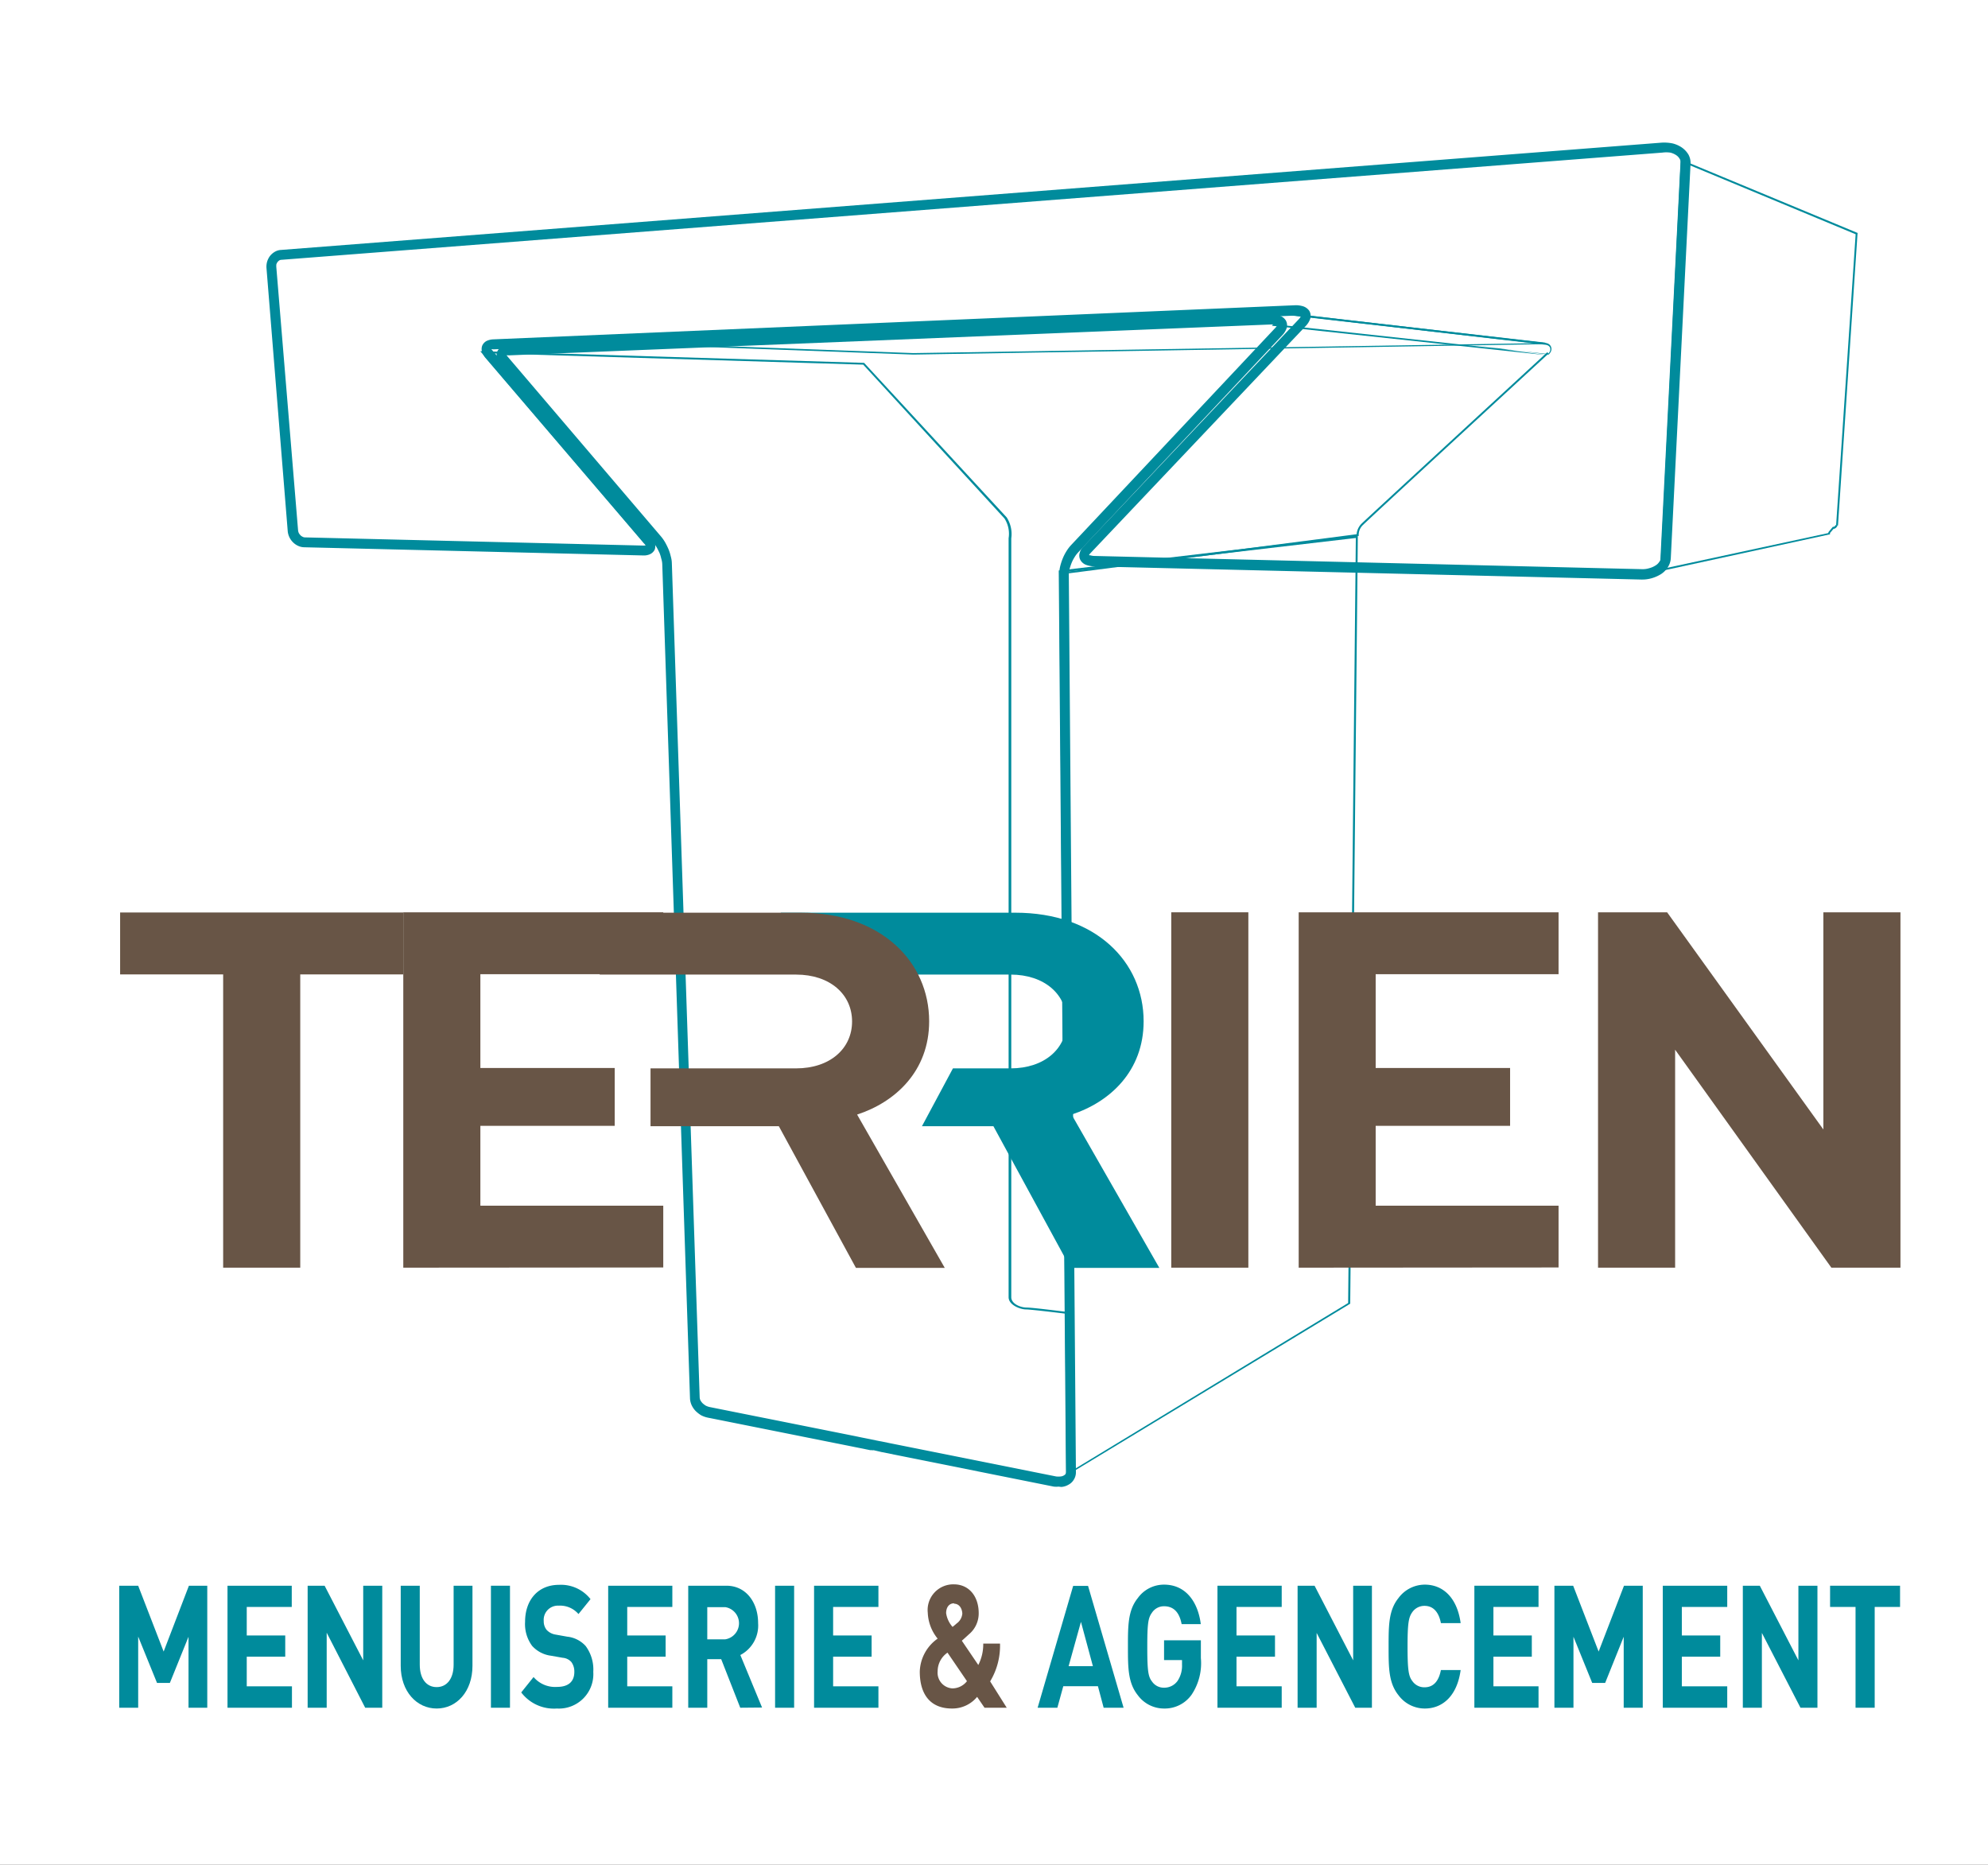 <svg xmlns="http://www.w3.org/2000/svg" viewBox="0 0 201.42 188.91"><rect x="0" y="0" width="201.42" height="188.91" fill="#333333" stroke="none"/><defs><style>.cls-1{fill:#bcdae1;}.cls-2{fill:#fff;}.cls-3{fill:#008b9c;}.cls-4{fill:#685546;}</style></defs><g id="Calque_2" data-name="Calque 2"><g id="Calque_11_-_copie" data-name="Calque 11 - copie"><polygon class="cls-1" points="108.59 57.39 137.65 53.79 136.81 131.39 108.71 148.44 107.99 57.77 108.59 57.39"/><polygon class="cls-1" points="170.82 16.3 188.1 23.48 186.1 52.87 185.33 53.66 168.45 57.48 168.76 56.42 170.82 16.3"/><rect class="cls-2" width="201.42" height="188.91"/><path class="cls-3" d="M107.28,150.6a2.67,2.67,0,0,1-.51,0l-17.45-3.5L88.9,147l-.39-.09a.42.42,0,0,1-.18,0h-.15l-.39-.08-.74-.15-.35-.07-15-3a2.68,2.68,0,0,1-.67-.24,3.29,3.29,0,0,1-.55-.43,2.18,2.18,0,0,1-.39-.56,1.86,1.86,0,0,1-.18-.7l-2.81-84.5A2.07,2.07,0,0,0,67,56.6a3.91,3.91,0,0,0-.18-.59c-.09-.18-.18-.38-.28-.55a3.13,3.13,0,0,0-.29-.42L50.7,36.87a1.62,1.62,0,0,1-.32-.55,1,1,0,0,1,0-.71.88.88,0,0,1,.43-.45A1.57,1.57,0,0,1,51.5,35l77.37-3.13h0a2.27,2.27,0,0,1,.75.1,1.15,1.15,0,0,1,.66.5,1,1,0,0,1,.08.78,2.06,2.06,0,0,1-.46.73l-20.68,22a2.87,2.87,0,0,0-.35.47,3.51,3.51,0,0,0-.31.61c-.08.2-.15.43-.21.64a2.48,2.48,0,0,0-.06.54l.72,90.9a1.39,1.39,0,0,1-.21.75,1.37,1.37,0,0,1-.53.51,1.7,1.7,0,0,1-.7.23A1.42,1.42,0,0,1,107.28,150.6ZM128.89,32.87h-.09L51.54,36a.72.72,0,0,0-.24,0c.05,0,.1.09.16.16L67,54.38a4.29,4.29,0,0,1,.4.58c.12.22.23.44.33.67a4.31,4.31,0,0,1,.23.73,2.72,2.72,0,0,1,.11.69l2.82,84.51a.82.82,0,0,0,.07.29,1.61,1.61,0,0,0,.21.29,2.13,2.13,0,0,0,.34.26,1.81,1.81,0,0,0,.35.13l15,3,.28.06,1.92.39.28.05.82.17L107,149.57a2,2,0,0,0,.48,0,.72.72,0,0,0,.32-.11.49.49,0,0,0,.18-.17.37.37,0,0,0,.06-.21l-.72-90.91a3.59,3.59,0,0,1,.09-.78,5.93,5.93,0,0,1,.25-.78,4.65,4.65,0,0,1,.39-.77,3.9,3.9,0,0,1,.46-.61l20.69-22a1.24,1.24,0,0,0,.23-.33l-.1,0A1.47,1.47,0,0,0,128.89,32.87Z"/><path class="cls-3" d="M166.38,58.71h-.09l-55.46-1.33a2.77,2.77,0,0,1-.77-.15,1.1,1.1,0,0,1-.58-.47.92.92,0,0,1-.08-.77,1.37,1.37,0,0,1,.4-.65l21.79-23a1.15,1.15,0,0,0,.22-.32s0,0-.09-.05a1.55,1.55,0,0,0-.4,0h-.12L50,35.39a.5.5,0,0,0-.22,0,.89.89,0,0,1,.16.17L66,54.43a1.69,1.69,0,0,1,.34.57,1.09,1.09,0,0,1,0,.67,1,1,0,0,1-.55.5,1.49,1.49,0,0,1-.59.1l-34.37-.83a1.51,1.51,0,0,1-.64-.15,1.73,1.73,0,0,1-.51-.36,1.77,1.77,0,0,1-.36-.51,1.8,1.8,0,0,1-.17-.63L27,27.16a1.89,1.89,0,0,1,.07-.67,1.94,1.94,0,0,1,.27-.54,1.77,1.77,0,0,1,.5-.44,1.37,1.37,0,0,1,.63-.19L168.36,14.45a4.33,4.33,0,0,1,1.11.08,2.91,2.91,0,0,1,.94.42,2.33,2.33,0,0,1,.66.71,1.78,1.78,0,0,1,.21,1l-2,39.91a1.82,1.82,0,0,1-.32.92,2.24,2.24,0,0,1-.67.67,3.67,3.67,0,0,1-.92.41A3.42,3.42,0,0,1,166.38,58.71Zm-56-2.46s0,0,.08,0a1.41,1.41,0,0,0,.42.07l55.52,1.34a2.24,2.24,0,0,0,.7-.1,2.21,2.21,0,0,0,.64-.28,1.12,1.12,0,0,0,.38-.37.72.72,0,0,0,.16-.42l2-39.94a.65.65,0,0,0-.09-.44,1.11,1.11,0,0,0-.36-.39,1.84,1.84,0,0,0-.6-.26,3,3,0,0,0-.81,0L28.51,26.32a.42.42,0,0,0-.21.06.77.77,0,0,0-.19.18.9.9,0,0,0-.11.22,1.73,1.73,0,0,0,0,.33l2.2,26.61a.91.91,0,0,0,.08.29,1.19,1.19,0,0,0,.17.22.71.71,0,0,0,.22.15.48.48,0,0,0,.24.06l34.31.83a.76.76,0,0,1,.19,0,.57.57,0,0,0-.11-.16L49.19,36.26a1.87,1.87,0,0,1-.33-.55,1,1,0,0,1,0-.7,1,1,0,0,1,.44-.47,1.77,1.77,0,0,1,.64-.16l81.35-3.46a2.59,2.59,0,0,1,.71.1,1.23,1.23,0,0,1,.65.46,1,1,0,0,1,.09.84,2,2,0,0,1-.45.71l-21.8,23c-.13.14-.15.2-.15.21Z"/><path class="cls-3" d="M108.52,133.15s-4-.5-4.57-.5-1.76-.44-1.76-1.24V54.94c0-.13,0-.27,0-.42a2.86,2.86,0,0,0-.42-2L87.46,36.94,49.08,35.78,65.41,54.91l-.14.12L48.66,35.58h.21l38.68,1.18,0,0L102,52.42a3.12,3.12,0,0,1,.46,2.12c0,.14,0,.28,0,.4v76.47c0,.67.92,1.05,1.56,1.05s4.43.49,4.6.51Z"/><path class="cls-3" d="M92.53,35.92h0L61.78,34.8v-.5h.08l66.31-2.83,28.39,3.24v.15ZM61.94,34.65l30.59,1.12,62.93-1-27.29-3.11L61.94,34.45Z"/><path class="cls-3" d="M149.57,35l7.29,1-28-3,.33-.37a1.31,1.31,0,0,0,.2-.3.17.17,0,0,0,0-.12.14.14,0,0,0-.08-.09.57.57,0,0,0-.25-.08h-.07v-.08h0l0-.35h0v-.07l27.51,3.19a.94.94,0,0,1,.4.11.6.6,0,0,1,.25.3.62.62,0,0,1,0,.43,1.1,1.1,0,0,1-.24.35Zm-20.35-2.14,27.62,3,0,0a.92.92,0,0,0,.21-.31.52.52,0,0,0,0-.33.47.47,0,0,0-.19-.21.8.8,0,0,0-.33-.09l-27.36-3.18v.1h0v.1h0a.62.62,0,0,1,.26.1.26.26,0,0,1,.14.17.34.34,0,0,1,0,.22,1.12,1.12,0,0,1-.23.35Z"/><path class="cls-3" d="M167.16,58.09l0-.19L185.25,54l0-.09.45-.54.06,0c.14,0,.23-.19.23-.19l.18.07c-.06.14-.21.33-.4.32l-.36.43,0,.14h-.06Z"/><polygon class="cls-3" points="168.41 56.82 168.22 56.81 170.28 16.15 188.21 23.6 188.19 23.82 186.22 53.24 186.03 53.23 188.01 23.73 170.46 16.43 168.41 56.82"/><path class="cls-3" d="M108.29,58.08l0-.19,29.16-3.77A1.71,1.71,0,0,1,138,53c.57-.56,18.59-17.16,18.77-17.32l.13.14c-.18.16-18.2,16.75-18.76,17.32a1.38,1.38,0,0,0-.48,1.07v.09h-.09Z"/><path class="cls-3" d="M108,149.52v-.16l-.73-91.57h.08l30.22-3.55v.36l-.77,77.47-.15.09ZM107.45,58l.73,91.24L136.59,132l.78-77.5Z"/><path class="cls-3" d="M19.1,173v-7.19l-1.89,4.68h-1.3L14,165.79V173H12.08V160.64H14l2.58,6.67,2.56-6.67H21V173Z"/><path class="cls-3" d="M23.05,173V160.64h6.51v2.15H25v2.89h3.9v2.15H25v3h4.58V173Z"/><path class="cls-3" d="M37,173,33.1,165.4V173H31.17V160.64h1.72l3.91,7.56v-7.56h1.93V173Z"/><path class="cls-3" d="M44.24,173.08c-2,0-3.64-1.71-3.64-4.33v-8.11h1.93v8c0,1.42.67,2.27,1.71,2.27s1.72-.85,1.72-2.27v-8h1.91v8.11C47.87,171.37,46.26,173.08,44.24,173.08Z"/><path class="cls-3" d="M49.74,173V160.64h1.93V173Z"/><path class="cls-3" d="M56.42,173.08a4.16,4.16,0,0,1-3.61-1.63l1.25-1.56a2.86,2.86,0,0,0,2.38,1c1.14,0,1.75-.53,1.75-1.52a1.63,1.63,0,0,0-.3-1,1.31,1.31,0,0,0-.88-.43l-1.19-.21a3.09,3.09,0,0,1-1.91-1,3.72,3.72,0,0,1-.71-2.43c0-2.2,1.3-3.75,3.44-3.75A3.8,3.8,0,0,1,59.83,162l-1.22,1.51a2.45,2.45,0,0,0-2-.85,1.44,1.44,0,0,0-1.52,1.56,1.38,1.38,0,0,0,.29.89,1.56,1.56,0,0,0,.91.48l1.17.21a2.94,2.94,0,0,1,1.88.95,4,4,0,0,1,.77,2.62A3.49,3.49,0,0,1,56.42,173.08Z"/><path class="cls-3" d="M61.62,173V160.64h6.5v2.15H63.55v2.89h3.89v2.15H63.55v3h4.57V173Z"/><path class="cls-3" d="M75,173l-1.93-4.92H71.66V173H69.73V160.64H73.6c2,0,3.21,1.71,3.21,3.78a3.37,3.37,0,0,1-1.8,3.24l2.2,5.32Zm-1.5-10.19H71.66v3.26h1.82a1.65,1.65,0,0,0,0-3.26Z"/><path class="cls-3" d="M78.53,173V160.64h1.93V173Z"/><path class="cls-3" d="M82.48,173V160.64H89v2.15H84.41v2.89h3.9v2.15h-3.9v3H89V173Z"/><path class="cls-4" d="M99.75,173,99,171.9a3.25,3.25,0,0,1-2.55,1.18c-2.18,0-3.26-1.42-3.26-3.74A4.23,4.23,0,0,1,95,166a4.42,4.42,0,0,1-1-2.62,2.6,2.6,0,0,1,2.64-2.88c1.55,0,2.52,1.23,2.52,2.92a2.75,2.75,0,0,1-1,2.15s-.46.43-.71.64l1.67,2.46a4.61,4.61,0,0,0,.5-2.17h1.7a7,7,0,0,1-1,3.83L102,173ZM96,167.42a2.29,2.29,0,0,0-1,1.88,1.59,1.59,0,0,0,1.5,1.74,1.88,1.88,0,0,0,1.47-.73Zm.68-5c-.54,0-.82.43-.82,1a2.69,2.69,0,0,0,.65,1.39c.14-.1.42-.35.42-.35a1.36,1.36,0,0,0,.57-1C97.47,162.89,97.16,162.46,96.65,162.46Z"/><path class="cls-3" d="M111.82,173l-.58-2.18h-3.51l-.6,2.18h-2l3.6-12.34h1.51l3.6,12.34Zm-2.3-8.7-1.25,4.49h2.46Z"/><path class="cls-3" d="M120.73,171.68a3.33,3.33,0,0,1-2.79,1.4,3.29,3.29,0,0,1-2.66-1.35c-1-1.25-1-2.79-1-4.92s0-3.68,1-4.92a3.26,3.26,0,0,1,2.66-1.36c2.29,0,3.46,1.88,3.72,4h-1.94c-.22-1.17-.79-1.81-1.78-1.81a1.45,1.45,0,0,0-1.23.66c-.38.52-.47,1.09-.47,3.47s.09,3,.47,3.48a1.44,1.44,0,0,0,1.23.64,1.65,1.65,0,0,0,1.37-.69,2.76,2.76,0,0,0,.45-1.65v-.46h-1.82v-2h3.73v1.8A5.74,5.74,0,0,1,120.73,171.68Z"/><path class="cls-3" d="M123.35,173V160.64h6.51v2.15h-4.58v2.89h3.9v2.15h-3.9v3h4.58V173Z"/><path class="cls-3" d="M137.31,173l-3.91-7.58V173h-1.93V160.64h1.72l3.91,7.56v-7.56H139V173Z"/><path class="cls-3" d="M144.36,173.08a3.31,3.31,0,0,1-2.67-1.35c-1-1.25-1-2.79-1-4.92s0-3.68,1-4.92a3.32,3.32,0,0,1,2.67-1.36c1.84,0,3.28,1.32,3.63,3.9h-2c-.19-1-.69-1.75-1.66-1.75a1.49,1.49,0,0,0-1.24.64c-.37.52-.48,1.11-.48,3.49s.11,3,.48,3.48a1.47,1.47,0,0,0,1.24.64c1,0,1.47-.76,1.66-1.75h2C147.64,171.77,146.19,173.08,144.36,173.08Z"/><path class="cls-3" d="M149.38,173V160.64h6.5v2.15h-4.57v2.89h3.89v2.15h-3.89v3h4.57V173Z"/><path class="cls-3" d="M164.51,173v-7.19l-1.88,4.68h-1.31l-1.9-4.68V173h-1.93V160.64h1.9l2.58,6.67,2.57-6.67h1.9V173Z"/><path class="cls-3" d="M168.47,173V160.64H175v2.15H170.4v2.89h3.89v2.15H170.4v3H175V173Z"/><path class="cls-3" d="M182.42,173l-3.91-7.58V173h-1.93V160.64h1.72l3.91,7.56v-7.56h1.93V173Z"/><path class="cls-3" d="M189.94,162.79V173H188V162.79h-2.58v-2.15h7.09v2.15Z"/><path class="cls-3" d="M108.57,112.91c3.88-1.26,7.3-4.4,7.3-9.45,0-6-4.83-11-13-11H79.09l5.52,6.27h17.78c3.43,0,5.68,2,5.68,4.75s-2.25,4.75-5.68,4.75H96.55l-3.14,5.86h7.24l7.81,14.35h9Z"/><path class="cls-4" d="M118.67,128.42v-36h7.81v36Z"/><path class="cls-4" d="M185.55,128.42l-15.83-22.08v22.08h-7.81v-36h7l15.83,22v-22h7.81v36Z"/><path class="cls-4" d="M86.84,112.91c3.87-1.26,7.3-4.4,7.3-9.45,0-6-4.83-11-13-11H60.76v6.27h19.9c3.43,0,5.67,2,5.67,4.75s-2.24,4.75-5.67,4.75H65.91v5.86h13l7.81,14.35h9Z"/><path class="cls-4" d="M40.86,128.42v-36H67.2v6.27H48.67v9.5H62.28v5.86H48.67v8.09H67.2v6.26Z"/><path class="cls-4" d="M131.58,128.42v-36h26.33v6.27H139.38v9.5H153v5.86H139.38v8.09h18.53v6.26Z"/><path class="cls-4" d="M30.42,98.71v29.71H22.61V98.71H12.17V92.44H40.86v6.27Z"/></g></g></svg>